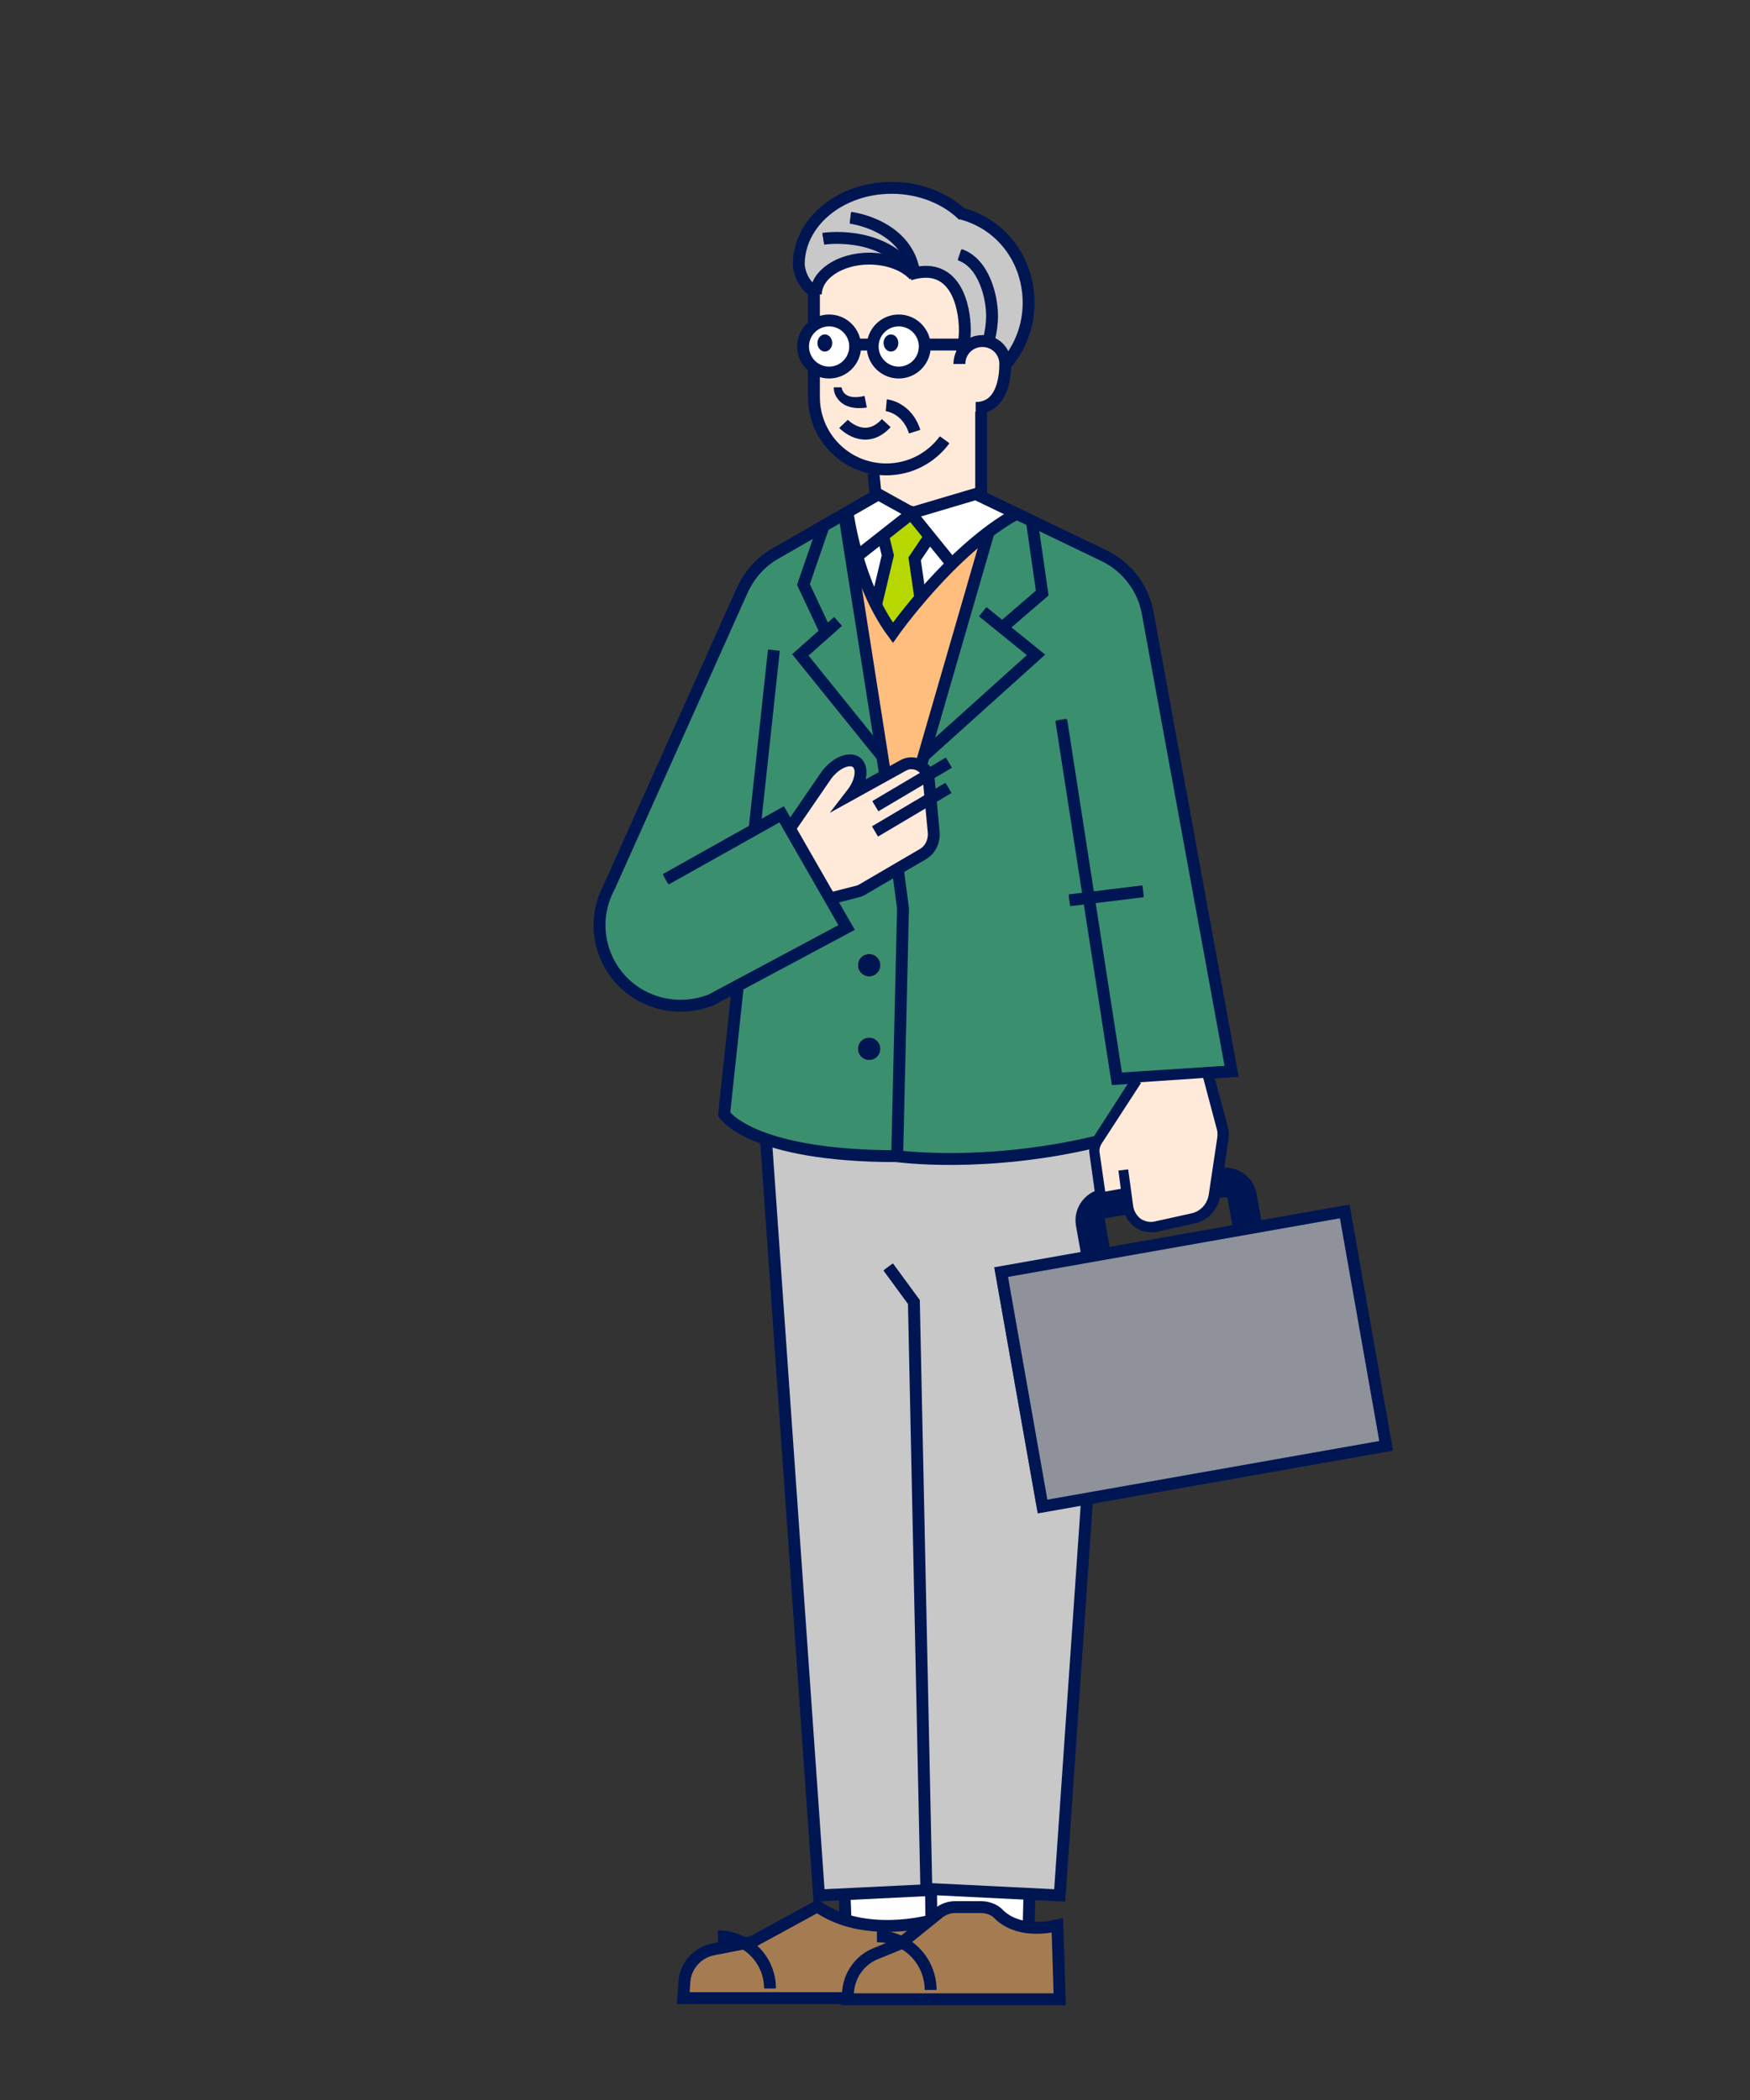 <?xml version="1.0" encoding="utf-8"?>
<!-- Generator: Adobe Illustrator 27.0.0, SVG Export Plug-In . SVG Version: 6.00 Build 0)  -->
<svg version="1.1" id="レイヤー_1" xmlns="http://www.w3.org/2000/svg" xmlns:xlink="http://www.w3.org/1999/xlink" x="0px"
	 y="0px" viewBox="0 0 450 540" style="enable-background:new 0 0 450 540;" xml:space="preserve">
<rect x="0" y="0" width="450" height="540" fill="#333333" stroke="none"/>
<style type="text/css">
	.st0{fill:none;}
	.st1{fill:#FFFF00;}
	.st2{fill:#FFFFFF;}
	.st3{fill:#8F929A;}
	.st4{fill:#3A8F6F;}
	.st5{fill:#FFEAD9;}
	.st6{fill:#B6D800;}
	.st7{fill:#FFBD7E;}
	.st8{fill:#C8C8C8;}
	.st9{fill:#A57C52;}
	.st10{fill:none;stroke:#001653;stroke-width:3.058;stroke-miterlimit:10;}
	.st11{fill:#001653;}
	.st12{fill:none;stroke:#001653;stroke-width:7.569;stroke-miterlimit:10;}
	.st13{fill:#A57C52;stroke:#001653;stroke-width:3.058;stroke-miterlimit:10;}
	.st14{fill:#FFFFFF;stroke:#001653;stroke-width:3.058;stroke-miterlimit:10;}
</style>
<rect y="-0.1" class="st0" width="450" height="540"/>
<g>
	<g>
		<g>
			<path class="st1" d="M215.5,102.3c-0.5-0.8-0.8-1.6-0.9-2.6l1.7-0.1c0.5,3,3.7,3.1,6.1,2.5c0,0,0.5,2.4,0.5,2.4
				C220.2,104.9,217.1,104.7,215.5,102.3z"/>
			<path class="st1" d="M222.5,110.3L222.5,110.3c-2.7,0-4.7-2.1-4.7-2.1l-1.8,1.7c0.1,0.1,2.8,2.9,6.5,2.9h0c2.3,0,4.4-1.1,6.3-3.1
				L227,108C225.6,109.5,224.1,110.3,222.5,110.3z"/>
			<g>
				<path class="st2" d="M263.4,488.2l-22.8-1.2l0,3.8c1.4-1.1,3-1.6,4.8-1.6h6.7c2,0,3.9,0.7,5.3,2.1c1,1,2.9,2.3,5.8,2.9
					L263.4,488.2z"/>
				
					<rect x="263.1" y="320.1" transform="matrix(0.985 -0.174 0.174 0.985 -56.024 58.565)" class="st3" width="87.2" height="58.7"/>
				<path class="st4" d="M283.3,144l-16.5-7.9l2.4,16.9l-9.7,8.4l8.7,7l-29.7,26.8l-0.4,1.5c0.3,0.3,0.6,0.6,0.8,1l4.3-2.6l1.3,2.1
					l-4.7,2.8c0,0.1,0,0.1,0,0.2l0.3,3.1l3-1.8l1.3,2.1l-4,2.4l0.8,7.9c0.3,2.8-1.1,5.5-3.6,6.9l-5.5,3.2l1.2,9.5l0,0.1l-1.4,62.5
					c1.3,0.1,4,1.4,7.4,1.6l33.7-2.5c2.8-0.5,5.5-2.2,8.5-2.9l9-14l-4.4,0.3l-7.2-46.5l-3.8,0.5l-0.3-2.5l3.7-0.5l-6.9-44.4l2.5-0.4
					l6.9,44.5l12.8-1.6l0.3,2.5l-12.7,1.6l6.9,44.1l26.9-1.8l-21.3-116.7C292.7,151.7,288.8,146.6,283.3,144z"/>
				<path class="st5" d="M214,229.7l5.9-1.5c0.4-0.1,0.8-0.3,1.2-0.5l15.4-9c1.6-0.9,2.5-2.7,2.3-4.6l-0.6-6.7l-12.5,7.4l-1.3-2.1
					l13.5-8l-0.3-3.3l-11.8,7l-1.3-2.1l12.4-7.4c-0.3-0.4-0.6-0.7-1.1-0.9c-0.9-0.5-2-0.5-3,0l-18.4,10.2l3.6-4.7
					c1-1.3,1.7-2.8,1.9-4.1c0.1-1.1-0.1-1.9-0.5-2.3c-0.5-0.4-1.3-0.3-2.3,0.1c-1.2,0.5-2.5,1.6-3.5,2.9l-9.1,13.2L214,229.7z"/>
				<polygon class="st4" points="207.5,168.5 224.9,190.1 216.1,134.1 212.8,136 207.9,150.3 212.8,160.5 214.6,158.9 216.3,160.8 
									"/>
				<path class="st2" d="M225.8,128.5l-6.5,3.8c0.2,1,0.7,4.3,1.8,8.6l11.1-8.8L225.8,128.5z"/>
				<path class="st2" d="M243.1,144.9l-3.9-4.8l-2.6,3.9l1,6.9C239.2,149,241.1,147,243.1,144.9z"/>
				<path class="st6" d="M237.5,138.1l-3.4-4.2l-5.9,4.6l0.3-0.1l1,4.4l-2.9,12.7c0.9,1.8,1.9,3.5,3,5.1c1.1-1.5,3.1-4.1,5.7-7.2
					l-1.4-10L237.5,138.1z"/>
				<path class="st2" d="M221.8,143.5c0.8,2.6,1.8,5.5,3,8.4l2.1-9.1l-0.7-2.8L221.8,143.5z"/>
				<path class="st7" d="M228.6,197.4l3-1.7c1.3-0.7,2.9-0.9,4.3-0.5l15.9-55c-11.8,9.9-21.1,23-21.2,23.2l-1,1.4l-1-1.4
					c-3.4-4.7-5.9-10-7.7-14.9L228.6,197.4z"/>
				<path class="st4" d="M264.2,134.8l-2.7-1.3c-2.1,1.2-4.2,2.6-6.3,4.1l-15.3,52.9l24.6-22.1l-12.6-10.1l1.6-1.9l4.2,3.4l9-7.8
					L264.2,134.8z"/>
				<path class="st2" d="M251,128.4v-0.2l-14.7,4.4l8.6,10.5c4.2-4,8.9-8,13.9-11L251,128.4z"/>
				<path class="st8" d="M209,73.2c1.6-4.5,7.5-7.9,14.5-7.9c1.7,0,3.3,0.2,4.8,0.6c-7.4-4.5-16.3-3.2-16.4-3.2l-0.4-2.5
					c0.5-0.1,12.2-1.9,20.7,5.4c-4.1-7.1-13.6-8.3-13.7-8.3l0.3-2.5c0.2,0,14.5,1.9,17.3,14.1c3-0.5,5.5,0.1,7.6,1.6
					c4.1,3,5.6,9.5,5.6,14.5c0,0.8,0,1.6-0.1,2.4c1-0.6,2.2-0.9,3.4-0.9c0.2,0,0.4,0,0.6,0c0.4-1.7,0.6-3.5,0.6-5.3
					c0-4.6-2-12.7-7.5-14.5l0.8-2.4c6.7,2.2,9.2,11.3,9.2,16.9c0,2-0.2,4-0.7,5.9c1.6,0.7,2.9,2.1,3.6,3.8c2.6-3.8,4-8.3,4-12.9
					c0-10.5-6.6-19.2-16.3-21.8l-0.2,0.2c-0.1-0.1-0.2-0.2-0.3-0.3c0,0,0,0,0,0l0,0c-4.3-4.1-10.6-6.5-17.2-6.5
					c-12.5,0-22.7,8.3-22.7,18.5C206.6,68.2,206.8,70.9,209,73.2z"/>
				<path class="st5" d="M210.6,81.7c0.8-0.3,1.7-0.5,2.7-0.5c3.8,0,6.9,2.7,7.7,6.2h2.4c0.8-3.5,4-6.2,7.7-6.2
					c3.8,0,6.9,2.7,7.7,6.2h7.9c0.1-0.8,0.1-1.6,0.1-2.5c0-4.4-1.2-10-4.6-12.5c-2-1.5-4.7-1.7-8-0.7l0-0.1l0,0
					c-2.3-2.4-6.4-3.9-10.7-3.9c-6.9,0-12.5,3.5-12.5,7.9h-0.5V81.7z"/>
				<path class="st1" d="M231.1,83.7c-3,0-5.4,2.4-5.4,5.4c0,3,2.4,5.4,5.4,5.4c3,0,5.4-2.4,5.4-5.4
					C236.5,86.1,234.1,83.7,231.1,83.7z"/>
				<path class="st1" d="M207.8,89.1c0,3,2.4,5.4,5.4,5.4s5.4-2.4,5.4-5.4c0-3-2.4-5.4-5.4-5.4S207.8,86.1,207.8,89.1z"/>
				<path class="st5" d="M243.9,113.8c-3.7,5.1-9.7,8.1-16,8.1c-0.7,0-1.4,0-2.1-0.1l0.4,4.1l8.1,4.5l0.1-0.1l0.2,0.2l16.4-4.9
					v-19.6c0,0-0.1,0-0.1,0v-2.5c5.6,0,6.4-6.3,6.4-10c0-2.6-2.1-4.7-4.7-4.7S248,91,248,93.6h-2.5c0-1.1,0.2-2.1,0.7-3
					c0.1-0.2,0.1-0.5,0.2-0.7H239c-0.4,4-3.8,7.2-7.9,7.2c-4.1,0-7.5-3.2-7.9-7.2h-2c-0.4,4-3.8,7.2-7.9,7.2c-0.9,0-1.8-0.2-2.7-0.5
					v5.6c0,9.6,7.8,17.3,17.3,17.3c5.5,0,10.8-2.7,14-7.1L243.9,113.8z"/>
				<path class="st4" d="M215.9,238l-15.4-26.9l-28.8,16.1l-1.2-2.2l22.4-12.5l4.9-45.4l2.5,0.3l-4.7,43.7l5.8-3.3l1.7,3l8.4-12.3
					c1.3-1.7,2.9-3,4.6-3.7c1.9-0.8,3.6-0.7,4.8,0.3c1.2,0.9,1.8,2.6,1.5,4.6c-0.1,0.5-0.2,1-0.3,1.5l4.2-2.3l-0.6-3.6l-21.7-26.9
					l6.8-6l-5.6-11.8l4.3-12.5l-9.7,5.6c-3.5,2-6.2,5-7.9,8.7l-34.3,76.5c-2.5,4.7-3,9.9-1.5,14.9c1.5,5,4.9,9.1,9.5,11.5
					c5.1,2.7,11.2,3,16.6,0.8L215.9,238z"/>
				<path class="st4" d="M229.5,296.1l1.4-62.3l-1.1-8.2l-7.5,4.4c-0.6,0.3-1.2,0.6-1.8,0.7l-5.2,1.4l4,7l-28.4,15.2l-3.4,32
					C188.9,287.8,197.7,295.9,229.5,296.1z"/>
				<path class="st8" d="M211.8,486.1l25.2-1.3l-3.2-149.6l-6.4-8.7l2-1.5l6.9,9.3l0,0.4l3.2,149.7l31.9,1.6l6.8-99.3l-11.4,2
					l-11.1-62.7l22.9-4l-1.2-7c-0.3-1.9,0.1-3.9,1.2-5.5c0.8-1.2,1.9-2.1,3.2-2.6l-1.5-10.7c0-0.3,0-0.7,0-1
					c-14.4,3.2-27.1,4-36.1,4c-8,0-13-0.6-13.7-0.7c-15.2,0-25.4-1.7-32.3-3.9L211.8,486.1z"/>
				<path class="st2" d="M218.6,492.8c8,2.2,16.3,0.8,19.3,0.2l0.3-0.2l-0.1-5.5l-19.7,1L218.6,492.8z"/>
				<path class="st9" d="M216.7,512.6l0.1-0.9c0.4-4.7,3.4-8.7,7.8-10.5l4-1.6c-1-0.2-2-0.4-3-0.4v-2.5c2.2,0,4.2,0.5,6.1,1.3
					l2.3-1.9c-6.1,0.7-16,0.8-23.8-4.5l-15.9,8.7c3.1,2.7,5,6.6,5,11h-2.5c0-4.3-2.3-8.1-5.7-10.3l-7.5,1.5c-3.5,0.7-6,3.6-6.3,7.1
					l-0.2,3H216.7z"/>
				<path class="st1" d="M271.2,512.8l-0.5-16.2c-8.3,1.5-12.9-1.5-14.9-3.5c-0.9-0.9-2.2-1.4-3.6-1.4h-6.7c-1.2,0-2.4,0.4-3.3,1.2
					l-8.2,6.5c3.9,2.7,6.5,7.2,6.5,12.4h-2.5c0-4.6-2.5-8.6-6.2-10.8l-6.4,2.6c-3.5,1.4-5.9,4.6-6.2,8.4l-0.1,0.9H271.2z"/>
			</g>
			<path class="st1" d="M228,103l-0.2,2.5c0,0,4.5,0.5,6.2,5.9l2.4-0.7C234.2,103.6,228.2,103,228,103z"/>
			<circle class="st1" cx="223.5" cy="248.2" r="2.9"/>
			<circle class="st1" cx="223.5" cy="269.7" r="2.9"/>
		</g>
		<g>
			<path class="st10" d="M242.9,113.1c-3.4,4.6-8.8,7.6-15,7.6c-10.3,0-18.6-8.3-18.6-18.6V74.4"/>
			<g>
				<path class="st11" d="M216.4,99.6c0.5,2.8,3.6,2.8,5.9,2.2c0,0,0.6,3,0.6,3c-2.7,0.4-5.9,0.1-7.6-2.4c-0.6-0.8-0.9-1.7-0.9-2.8
					L216.4,99.6L216.4,99.6z"/>
			</g>
			<path class="st10" d="M216.9,109c0,0,5.5,5.8,11-0.2"/>
			<path class="st10" d="M246.7,93.6c0-3.3,2.6-5.9,5.9-5.9c3.3,0,5.9,2.6,5.9,5.9c0,3.3-0.7,11.3-7.6,11.3"/>
			<path class="st10" d="M252.3,105.9v21.8l31.6,15.2c5.8,2.8,10,8.2,11.2,14.6l21.6,118l-29.5,1.9l-14.3-92.2"/>
			<line class="st10" x1="275" y1="231.5" x2="293.9" y2="229.2"/>
			<path class="st10" d="M224.6,121.7l0.6,5.8l-25.9,14.9c-3.7,2.1-6.6,5.4-8.4,9.3l-34.3,76.5c-5.4,10.1-1.5,22.7,8.6,28
				c5.7,3,12.2,3.1,17.7,0.9l34.8-18.6l-16.7-29.1l-29.8,16.7"/>
			<polyline class="st10" points="224.4,126.3 234.5,131.9 252.7,126.5 			"/>
			<line class="st10" x1="199" y1="167.2" x2="194" y2="213.5"/>
			<polyline class="st10" points="220.7,142.8 234.3,132.1 244.5,144.7 			"/>
			<path class="st10" d="M218,132.1c0,0,2.3,18,11.6,30.6c0,0,15.1-21.5,31.8-30.6"/>
			<polyline class="st10" points="227.3,138.7 228.3,142.8 225.3,155.4 			"/>
			<polyline class="st10" points="238.7,138.5 235.2,143.7 236.6,153.4 			"/>
			<path class="st10" d="M203.4,212.6l9.2-13.4c2.4-3.1,5.8-4.5,7.6-3.2c1.8,1.4,1.3,5-1.1,8.1l13.2-7.3c2.7-1.5,6.2,0.3,6.5,3.4
				l1.3,13.8c0.2,2.3-0.9,4.6-2.9,5.7l-15.4,9c-0.5,0.3-1,0.5-1.5,0.6l-6.7,1.7"/>
			<line class="st10" x1="225.1" y1="207.3" x2="244" y2="196.1"/>
			<line class="st10" x1="225" y1="213.8" x2="243.9" y2="202.6"/>
			<line class="st10" x1="227.6" y1="199.1" x2="217.2" y2="132.9"/>
			<path class="st10" d="M189.7,253.8l-3.5,32.7c0,0,6.7,10.8,44.5,10.8l1.5-63.7l-1.3-9.9"/>
			<line class="st10" x1="254.1" y1="137.2" x2="236.8" y2="196.9"/>
			<path class="st10" d="M292.4,277.8l-10.1,15.7c-0.5,0.8-0.7,1.6-0.7,2.5l1.8,12.9"/>
			<path class="st12" d="M281.9,322.9l-1.5-8.4c-0.4-2.3,1.2-4.6,3.5-5l30.5-5.4c2.3-0.4,4.6,1.2,5,3.5l1.5,8.4"/>
			
				<rect x="261.9" y="318.9" transform="matrix(0.985 -0.174 0.174 0.985 -56.025 58.566)" class="st10" width="89.7" height="61.2"/>
			<path class="st10" d="M289,300.8l1.3,9.5c0.5,3.4,3.7,5.7,7.1,4.9l9.5-2.1c2.8-0.6,4.9-2.9,5.3-5.7l2.2-14.7
				c0.1-0.9,0.1-1.9-0.2-2.7l-3.7-13.8"/>
			<path class="st10" d="M230.7,297.3c0,0,22.4,3.2,51.6-3.8"/>
			<polyline class="st10" points="237.4,194.5 266.4,168.4 252.7,157.3 			"/>
			<polyline class="st10" points="257.9,161.2 268,152.5 265.3,133.7 			"/>
			<polyline class="st10" points="215.5,159.8 205.8,168.4 226.7,194.3 			"/>
			<polyline class="st10" points="212,161.8 206.6,150.3 211.8,135.2 			"/>
			<polyline class="st10" points="197,293.5 210.6,487.4 239.4,486 			"/>
			<polyline class="st10" points="228.4,325.8 235,334.8 238.2,485.7 272.5,487.4 279.5,386 			"/>
			<path class="st10" d="M210.2,490.2l-16.7,9.1l-10.2,2c-4,0.8-7,4.2-7.3,8.2l-0.3,4.3h63.8v-20
				C239.5,493.9,222.1,498.7,210.2,490.2z"/>
			<path class="st10" d="M198,511.3c0-7.4-6-13.4-13.4-13.4"/>
			<path class="st13" d="M271.9,495.1l0.6,19h-54.6l0.2-2.2c0.4-4.2,3.1-7.9,7-9.5l6.6-2.7l9.8-7.9c1.2-0.9,2.6-1.4,4.1-1.4h6.7
				c1.6,0,3.3,0.6,4.4,1.7C258.7,494.2,263.3,497,271.9,495.1z"/>
			<path class="st10" d="M239.3,511.7c0-7.6-6.2-13.8-13.8-13.8"/>
			<line class="st10" x1="217.2" y1="487.9" x2="217.4" y2="493.3"/>
			<line class="st10" x1="239.4" y1="486" x2="239.5" y2="493.9"/>
			<line class="st10" x1="264.7" y1="487.7" x2="264.5" y2="495.8"/>
			<path class="st10" d="M227.9,104.2c0,0,5.3,0.5,7.3,6.8"/>
			<circle class="st14" cx="231.1" cy="89.1" r="6.7"/>
			<circle class="st14" cx="213.2" cy="89.1" r="6.7"/>
			<ellipse class="st11" cx="229.1" cy="88.2" rx="1.9" ry="2.2"/>
			<ellipse class="st11" cx="212.1" cy="88.2" rx="1.9" ry="2.2"/>
			<path class="st10" d="M247.7,55.4c-4.4-4.3-11-7.1-18.4-7.1c-13.2,0-23.9,8.8-23.9,19.7c0,0,0.1,4.9,4.7,7.5"/>
			<path class="st10" d="M258.7,93.6c3.6-4.2,5.8-9.7,5.8-15.7c0-11.3-7.3-20.6-17.8-23.1"/>
			<path class="st10" d="M247.3,91c0.5-2,0.8-4,0.8-6.1c0-6.3-2.5-18-14.2-14.3"/>
			<path class="st10" d="M254.3,87.3c0.5-2,0.8-4,0.8-6.1c0-4.9-2.1-13.6-8.3-15.7"/>
			<path class="st10" d="M209.8,75.7c0-5.1,6.2-9.2,13.7-9.2c4.9,0,9.2,1.7,11.6,4.3"/>
			<path class="st10" d="M218.7,56c0,0,15.1,1.8,16.5,15"/>
			<path class="st10" d="M211.7,61.4c0,0,14.2-2.3,22.3,7.8"/>
			<line class="st10" x1="220.6" y1="88.6" x2="223.8" y2="88.6"/>
			<line class="st10" x1="238" y1="88.6" x2="249.1" y2="88.6"/>
			<circle class="st11" cx="223.5" cy="248.2" r="2.9"/>
			<circle class="st11" cx="223.5" cy="269.7" r="2.9"/>
		</g>
	</g>
	<path class="st5" d="M309.4,277.2l-16.3,1.1l0.3,0.2l-10.2,15.7c-0.3,0.5-0.5,1.2-0.5,1.8l1.5,10.4l4-0.7l-0.6-4.7l2.5-0.3l1.3,9.5
		c0.2,1.3,0.9,2.4,1.9,3.2c1.1,0.7,2.4,1,3.6,0.7l9.5-2.1c2.3-0.5,4-2.4,4.4-4.7l2.2-14.7c0.1-0.8,0.1-1.5-0.1-2.2L309.4,277.2z"/>
</g>
</svg>
